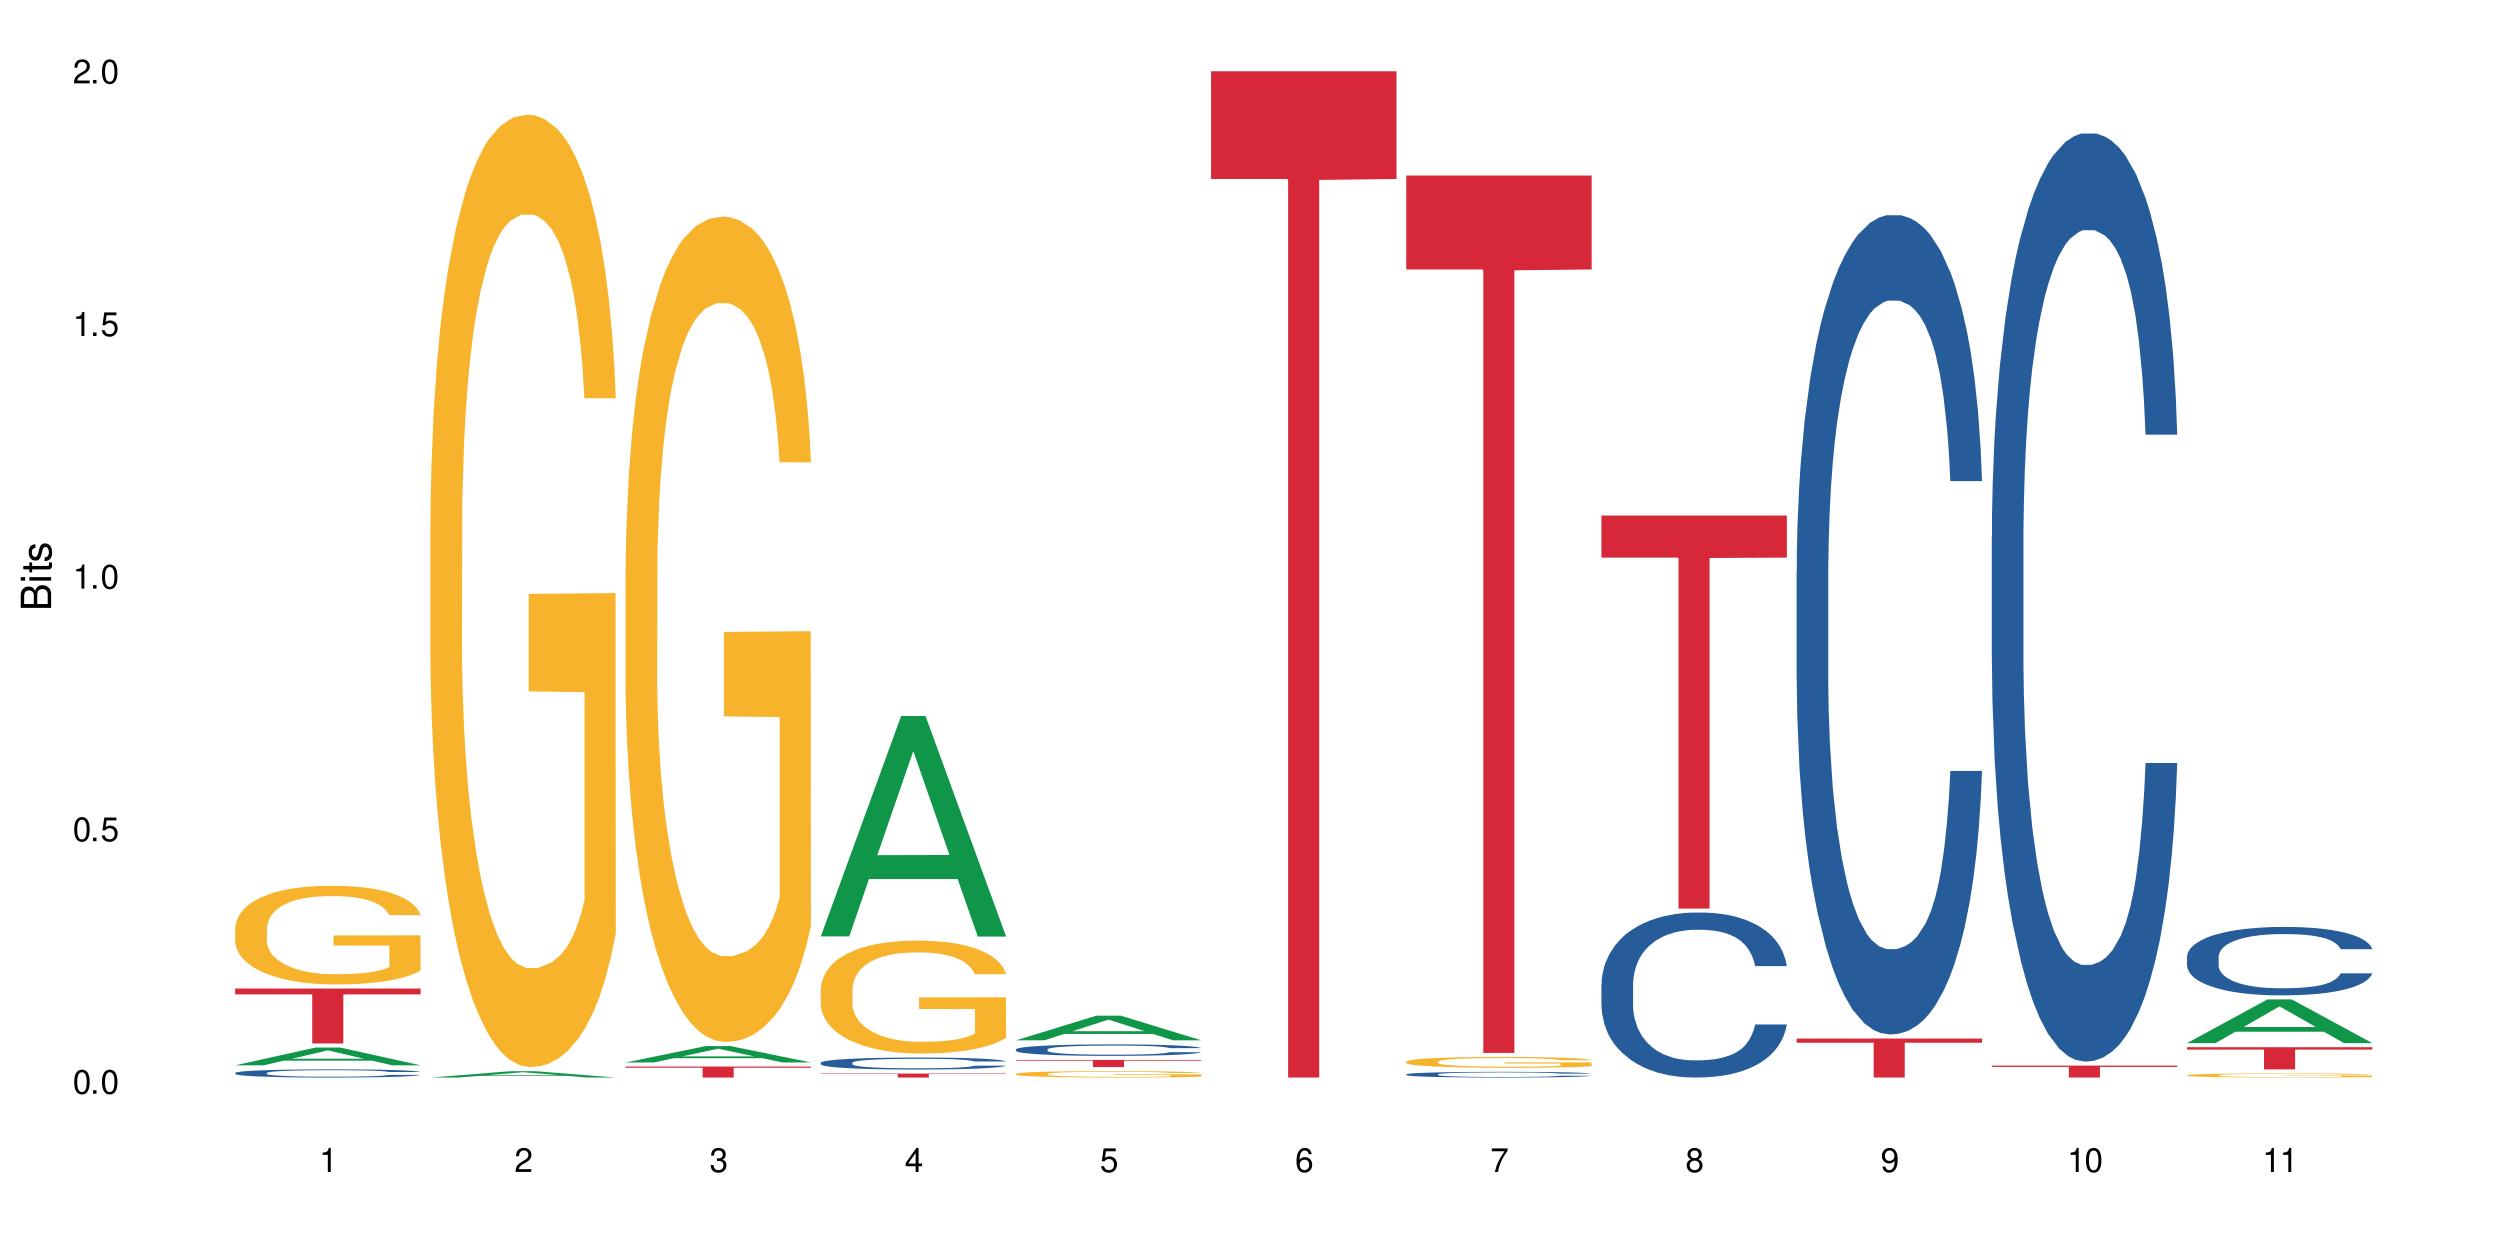 <?xml version="1.0" encoding="UTF-8"?>
<svg xmlns="http://www.w3.org/2000/svg" xmlns:xlink="http://www.w3.org/1999/xlink" width="720" height="360" viewBox="0 0 720 360">
<defs>
<g>
<g id="glyph-0-0">
</g>
<g id="glyph-0-1">
<path d="M 2.641 -6.938 C 2 -6.938 1.422 -6.656 1.078 -6.172 C 0.641 -5.562 0.406 -4.641 0.406 -3.359 C 0.406 -1.016 1.188 0.219 2.641 0.219 C 4.078 0.219 4.859 -1.016 4.859 -3.297 C 4.859 -4.641 4.656 -5.547 4.203 -6.172 C 3.844 -6.656 3.281 -6.938 2.641 -6.938 Z M 2.641 -6.188 C 3.547 -6.188 4 -5.25 4 -3.375 C 4 -1.406 3.562 -0.484 2.625 -0.484 C 1.734 -0.484 1.281 -1.438 1.281 -3.344 C 1.281 -5.25 1.734 -6.188 2.641 -6.188 Z M 2.641 -6.188 "/>
</g>
<g id="glyph-0-2">
<path d="M 1.828 -1 L 0.828 -1 L 0.828 0 L 1.828 0 Z M 1.828 -1 "/>
</g>
<g id="glyph-0-3">
<path d="M 4.562 -6.797 L 1.062 -6.797 L 0.547 -3.094 L 1.328 -3.094 C 1.719 -3.562 2.047 -3.734 2.578 -3.734 C 3.484 -3.734 4.062 -3.109 4.062 -2.094 C 4.062 -1.125 3.484 -0.531 2.578 -0.531 C 1.828 -0.531 1.375 -0.906 1.188 -1.672 L 0.328 -1.672 C 0.453 -1.109 0.547 -0.844 0.75 -0.594 C 1.125 -0.078 1.828 0.219 2.594 0.219 C 3.969 0.219 4.922 -0.781 4.922 -2.219 C 4.922 -3.562 4.031 -4.484 2.719 -4.484 C 2.25 -4.484 1.859 -4.359 1.469 -4.062 L 1.734 -5.969 L 4.562 -5.969 Z M 4.562 -6.797 "/>
</g>
<g id="glyph-0-4">
<path d="M 2.484 -4.938 L 2.484 0 L 3.328 0 L 3.328 -6.938 L 2.766 -6.938 C 2.469 -5.875 2.281 -5.734 0.984 -5.562 L 0.984 -4.938 Z M 2.484 -4.938 "/>
</g>
<g id="glyph-0-5">
<path d="M 4.859 -0.828 L 1.281 -0.828 C 1.359 -1.406 1.672 -1.781 2.5 -2.281 L 3.469 -2.828 C 4.406 -3.344 4.906 -4.062 4.906 -4.906 C 4.906 -5.484 4.672 -6.031 4.266 -6.406 C 3.859 -6.766 3.375 -6.938 2.719 -6.938 C 1.859 -6.938 1.219 -6.625 0.844 -6.031 C 0.609 -5.672 0.5 -5.234 0.484 -4.531 L 1.328 -4.531 C 1.359 -5.016 1.406 -5.281 1.531 -5.516 C 1.75 -5.938 2.188 -6.203 2.703 -6.203 C 3.469 -6.203 4.031 -5.641 4.031 -4.891 C 4.031 -4.344 3.719 -3.859 3.125 -3.516 L 2.234 -3 C 0.812 -2.172 0.406 -1.531 0.328 -0.016 L 4.859 -0.016 Z M 4.859 -0.828 "/>
</g>
<g id="glyph-0-6">
<path d="M 2.125 -3.188 L 2.578 -3.188 C 3.5 -3.188 3.984 -2.766 3.984 -1.922 C 3.984 -1.062 3.469 -0.531 2.594 -0.531 C 1.656 -0.531 1.203 -1 1.156 -2.016 L 0.312 -2.016 C 0.344 -1.453 0.438 -1.094 0.609 -0.781 C 0.953 -0.109 1.625 0.219 2.547 0.219 C 3.953 0.219 4.859 -0.625 4.859 -1.938 C 4.859 -2.828 4.516 -3.297 3.703 -3.594 C 4.344 -3.844 4.656 -4.328 4.656 -5.031 C 4.656 -6.219 3.875 -6.938 2.578 -6.938 C 1.203 -6.938 0.484 -6.172 0.453 -4.703 L 1.297 -4.703 C 1.312 -5.125 1.344 -5.359 1.453 -5.578 C 1.641 -5.969 2.062 -6.203 2.594 -6.203 C 3.344 -6.203 3.797 -5.75 3.797 -5 C 3.797 -4.516 3.609 -4.219 3.25 -4.047 C 3.016 -3.953 2.703 -3.922 2.125 -3.906 Z M 2.125 -3.188 "/>
</g>
<g id="glyph-0-7">
<path d="M 3.141 -1.672 L 3.141 0 L 3.984 0 L 3.984 -1.672 L 4.984 -1.672 L 4.984 -2.438 L 3.984 -2.438 L 3.984 -6.938 L 3.359 -6.938 L 0.266 -2.578 L 0.266 -1.672 Z M 3.141 -2.438 L 1 -2.438 L 3.141 -5.5 Z M 3.141 -2.438 "/>
</g>
<g id="glyph-0-8">
<path d="M 4.781 -5.125 C 4.609 -6.266 3.891 -6.938 2.844 -6.938 C 2.094 -6.938 1.422 -6.578 1.031 -5.953 C 0.594 -5.266 0.406 -4.422 0.406 -3.172 C 0.406 -2 0.578 -1.25 0.984 -0.641 C 1.359 -0.078 1.953 0.219 2.703 0.219 C 3.984 0.219 4.922 -0.75 4.922 -2.094 C 4.922 -3.375 4.062 -4.281 2.844 -4.281 C 2.172 -4.281 1.641 -4.031 1.281 -3.516 C 1.281 -5.234 1.828 -6.188 2.797 -6.188 C 3.391 -6.188 3.797 -5.797 3.938 -5.125 Z M 2.734 -3.531 C 3.547 -3.531 4.062 -2.953 4.062 -2.031 C 4.062 -1.156 3.484 -0.531 2.703 -0.531 C 1.922 -0.531 1.328 -1.188 1.328 -2.078 C 1.328 -2.938 1.906 -3.531 2.734 -3.531 Z M 2.734 -3.531 "/>
</g>
<g id="glyph-0-9">
<path d="M 4.984 -6.797 L 0.438 -6.797 L 0.438 -5.969 L 4.109 -5.969 C 2.5 -3.656 1.828 -2.234 1.328 0 L 2.219 0 C 2.594 -2.172 3.453 -4.047 4.984 -6.094 Z M 4.984 -6.797 "/>
</g>
<g id="glyph-0-10">
<path d="M 3.75 -3.656 C 4.469 -4.094 4.688 -4.438 4.688 -5.078 C 4.688 -6.172 3.844 -6.938 2.641 -6.938 C 1.438 -6.938 0.594 -6.172 0.594 -5.094 C 0.594 -4.438 0.812 -4.094 1.516 -3.656 C 0.734 -3.266 0.359 -2.703 0.359 -1.922 C 0.359 -0.656 1.281 0.219 2.641 0.219 C 3.984 0.219 4.922 -0.656 4.922 -1.922 C 4.922 -2.703 4.531 -3.266 3.75 -3.656 Z M 2.641 -6.188 C 3.359 -6.188 3.812 -5.75 3.812 -5.062 C 3.812 -4.406 3.344 -3.984 2.641 -3.984 C 1.922 -3.984 1.453 -4.406 1.453 -5.078 C 1.453 -5.75 1.922 -6.188 2.641 -6.188 Z M 2.641 -3.266 C 3.484 -3.266 4.062 -2.719 4.062 -1.906 C 4.062 -1.078 3.484 -0.531 2.625 -0.531 C 1.797 -0.531 1.219 -1.094 1.219 -1.906 C 1.219 -2.719 1.781 -3.266 2.641 -3.266 Z M 2.641 -3.266 "/>
</g>
<g id="glyph-0-11">
<path d="M 0.516 -1.578 C 0.672 -0.453 1.406 0.219 2.438 0.219 C 3.188 0.219 3.859 -0.141 4.266 -0.766 C 4.688 -1.453 4.891 -2.297 4.891 -3.547 C 4.891 -4.719 4.703 -5.453 4.312 -6.078 C 3.938 -6.641 3.344 -6.938 2.594 -6.938 C 1.297 -6.938 0.359 -5.969 0.359 -4.625 C 0.359 -3.344 1.234 -2.453 2.453 -2.453 C 3.094 -2.453 3.578 -2.672 4.016 -3.203 C 4 -1.484 3.469 -0.531 2.5 -0.531 C 1.906 -0.531 1.484 -0.906 1.359 -1.578 Z M 2.578 -6.203 C 3.375 -6.203 3.969 -5.531 3.969 -4.641 C 3.969 -3.797 3.391 -3.188 2.547 -3.188 C 1.734 -3.188 1.234 -3.766 1.234 -4.688 C 1.234 -5.562 1.797 -6.203 2.578 -6.203 Z M 2.578 -6.203 "/>
</g>
<g id="glyph-1-0">
</g>
<g id="glyph-1-1">
<path d="M 0 -0.953 L 0 -4.891 C 0 -5.719 -0.234 -6.344 -0.734 -6.797 C -1.188 -7.234 -1.812 -7.469 -2.5 -7.469 C -3.547 -7.469 -4.188 -7 -4.625 -5.875 C -4.984 -6.688 -5.625 -7.094 -6.531 -7.094 C -7.172 -7.094 -7.734 -6.859 -8.141 -6.391 C -8.562 -5.922 -8.75 -5.344 -8.75 -4.5 L -8.75 -0.953 Z M -4.984 -2.062 L -7.766 -2.062 L -7.766 -4.219 C -7.766 -4.844 -7.688 -5.203 -7.453 -5.5 C -7.219 -5.812 -6.859 -5.969 -6.375 -5.969 C -5.891 -5.969 -5.531 -5.812 -5.297 -5.5 C -5.062 -5.203 -4.984 -4.844 -4.984 -4.219 Z M -0.984 -2.062 L -4 -2.062 L -4 -4.781 C -4 -5.766 -3.438 -6.359 -2.484 -6.359 C -1.547 -6.359 -0.984 -5.766 -0.984 -4.781 Z M -0.984 -2.062 "/>
</g>
<g id="glyph-1-2">
<path d="M -6.281 -1.797 L -6.281 -0.797 L 0 -0.797 L 0 -1.797 Z M -8.75 -1.797 L -8.75 -0.797 L -7.484 -0.797 L -7.484 -1.797 Z M -8.75 -1.797 "/>
</g>
<g id="glyph-1-3">
<path d="M -6.281 -3.047 L -6.281 -2.016 L -8.016 -2.016 L -8.016 -1.016 L -6.281 -1.016 L -6.281 -0.172 L -5.469 -0.172 L -5.469 -1.016 L -0.719 -1.016 C -0.078 -1.016 0.281 -1.453 0.281 -2.234 C 0.281 -2.5 0.25 -2.719 0.188 -3.047 L -0.641 -3.047 C -0.609 -2.906 -0.594 -2.766 -0.594 -2.562 C -0.594 -2.141 -0.719 -2.016 -1.156 -2.016 L -5.469 -2.016 L -5.469 -3.047 Z M -6.281 -3.047 "/>
</g>
<g id="glyph-1-4">
<path d="M -4.531 -5.25 C -5.766 -5.25 -6.469 -4.422 -6.469 -2.969 C -6.469 -1.516 -5.719 -0.562 -4.547 -0.562 C -3.562 -0.562 -3.094 -1.062 -2.734 -2.562 L -2.516 -3.484 C -2.344 -4.188 -2.094 -4.469 -1.641 -4.469 C -1.047 -4.469 -0.641 -3.875 -0.641 -3 C -0.641 -2.453 -0.797 -2 -1.062 -1.75 C -1.25 -1.594 -1.422 -1.531 -1.875 -1.469 L -1.875 -0.406 C -0.422 -0.453 0.281 -1.266 0.281 -2.922 C 0.281 -4.5 -0.5 -5.516 -1.719 -5.516 C -2.656 -5.516 -3.172 -4.984 -3.469 -3.734 L -3.703 -2.766 C -3.891 -1.953 -4.156 -1.609 -4.594 -1.609 C -5.188 -1.609 -5.547 -2.125 -5.547 -2.938 C -5.547 -3.75 -5.203 -4.172 -4.531 -4.203 Z M -4.531 -5.25 "/>
</g>
</g>
</defs>
<rect x="-72" y="-36" width="864" height="432" fill="rgb(100%, 100%, 100%)" fill-opacity="1"/>
<path fill-rule="nonzero" fill="rgb(6.275%, 58.824%, 28.235%)" fill-opacity="1" d="M 67.73 306.809 L 67.789 306.805 L 90.895 301.688 L 97.91 301.688 L 121.133 306.812 L 112.973 306.812 L 107.152 305.477 L 81.652 305.477 L 75.945 306.809 L 67.73 306.809 L 84.105 304.922 L 104.816 304.918 L 94.488 302.527 L 94.375 302.523 L 94.262 302.535 L 84.047 304.918 L 84.105 304.922 Z M 67.73 306.809 "/>
<path fill-rule="nonzero" fill="rgb(14.51%, 36.078%, 60%)" fill-opacity="1" d="M 67.73 309.004 L 67.797 309 L 67.797 308.949 L 67.992 308.867 L 68.449 308.762 L 68.902 308.691 L 70.074 308.566 L 71.703 308.441 L 73.398 308.348 L 74.633 308.293 L 75.742 308.25 L 78.281 308.168 L 79.91 308.129 L 81.668 308.09 L 83.816 308.055 L 85.379 308.035 L 88.895 308 L 91.5 307.984 L 93.52 307.977 L 97.883 307.977 L 100.488 307.984 L 102.375 307.996 L 104.461 308.016 L 106.219 308.035 L 109.281 308.082 L 112.016 308.141 L 113.254 308.176 L 115.207 308.242 L 116.703 308.305 L 117.746 308.363 L 118.918 308.441 L 119.961 308.539 L 120.742 308.648 L 121.133 308.742 L 112.016 308.742 L 111.559 308.656 L 111.039 308.59 L 110.062 308.5 L 109.086 308.438 L 107.715 308.375 L 106.48 308.336 L 104.785 308.293 L 103.289 308.27 L 101.727 308.25 L 100.227 308.234 L 97.363 308.223 L 94.039 308.223 L 92.805 308.227 L 90.262 308.246 L 88.895 308.258 L 86.941 308.289 L 85.574 308.316 L 83.945 308.359 L 82.84 308.398 L 81.473 308.453 L 80.496 308.504 L 79.387 308.574 L 78.738 308.629 L 78.152 308.688 L 77.629 308.758 L 77.238 308.836 L 76.977 308.914 L 76.848 308.992 L 76.848 309.324 L 76.977 309.402 L 77.305 309.492 L 78.152 309.625 L 79.387 309.738 L 80.82 309.828 L 82.188 309.895 L 82.969 309.922 L 84.012 309.957 L 85.641 310 L 87.984 310.043 L 89.352 310.062 L 91.438 310.078 L 93.586 310.086 L 96.449 310.086 L 98.988 310.078 L 100.684 310.066 L 102.441 310.051 L 104.852 310.016 L 106.348 309.98 L 107.652 309.938 L 108.629 309.898 L 109.281 309.863 L 110.258 309.797 L 111.039 309.723 L 111.625 309.648 L 112.016 309.574 L 121.133 309.574 L 120.742 309.66 L 120.156 309.746 L 119.57 309.809 L 118.656 309.883 L 117.613 309.949 L 116.117 310.023 L 114.879 310.074 L 113.254 310.129 L 111.754 310.168 L 110.125 310.207 L 107.715 310.25 L 106.152 310.27 L 104.461 310.289 L 102.441 310.305 L 99.902 310.32 L 97.168 310.332 L 94.625 310.332 L 91.891 310.328 L 89.871 310.32 L 87.203 310.301 L 83.883 310.262 L 81.473 310.219 L 79.582 310.18 L 77.957 310.137 L 76.133 310.078 L 73.789 309.984 L 72.355 309.91 L 71.379 309.852 L 70.27 309.766 L 69.488 309.691 L 68.578 309.57 L 67.926 309.418 L 67.73 309.301 Z M 67.73 309.004 "/>
<path fill-rule="nonzero" fill="rgb(96.863%, 70.196%, 16.863%)" fill-opacity="1" d="M 67.73 267.277 L 67.797 267.25 L 67.797 266.73 L 68.055 265.562 L 68.707 263.953 L 69.555 262.629 L 70.465 261.594 L 71.051 261.047 L 72.027 260.27 L 72.875 259.695 L 75.023 258.527 L 77.762 257.438 L 79.258 256.973 L 80.949 256.531 L 83.359 256.039 L 84.469 255.855 L 87.855 255.441 L 91.695 255.18 L 95.93 255.102 L 97.883 255.129 L 100.555 255.234 L 104.199 255.52 L 106.285 255.777 L 107.91 256.039 L 109.605 256.375 L 111.688 256.895 L 113.645 257.516 L 115.207 258.141 L 116.77 258.918 L 118.07 259.75 L 119.18 260.656 L 120.156 261.746 L 120.742 262.656 L 121.133 263.566 L 112.078 263.566 L 111.559 262.656 L 110.973 261.957 L 109.996 261.098 L 109.02 260.477 L 108.043 259.984 L 106.219 259.309 L 104.656 258.891 L 102.703 258.527 L 100.812 258.297 L 98.664 258.141 L 97.363 258.086 L 93.91 258.086 L 90.785 258.27 L 88.961 258.477 L 87.66 258.684 L 85.836 259.074 L 84.727 259.387 L 84.078 259.594 L 82.125 260.398 L 80.82 261.125 L 80.105 261.617 L 79.191 262.398 L 78.543 263.098 L 77.824 264.137 L 77.434 264.914 L 76.914 266.68 L 76.848 271.352 L 77.043 272.34 L 77.434 273.402 L 77.957 274.336 L 78.738 275.324 L 79.52 276.074 L 80.887 277.09 L 82.059 277.762 L 82.969 278.203 L 84.727 278.906 L 85.445 279.141 L 87.137 279.605 L 88.895 279.969 L 91.047 280.281 L 92.672 280.438 L 95.277 280.566 L 98.598 280.566 L 102.508 280.41 L 104.98 280.203 L 106.676 279.996 L 107.781 279.812 L 109.148 279.527 L 110.125 279.27 L 111.039 278.984 L 112.145 278.543 L 112.145 272.34 L 96.059 272.312 L 96.059 269.406 L 121.066 269.379 L 121.133 279.527 L 119.766 280.23 L 118.07 280.902 L 116.441 281.422 L 114.75 281.863 L 112.34 282.359 L 110.387 282.668 L 107.391 283.031 L 104.656 283.266 L 101.789 283.422 L 99.25 283.5 L 96.254 283.527 L 93.586 283.473 L 90.719 283.316 L 88.441 283.109 L 86.355 282.852 L 84.273 282.512 L 81.668 281.969 L 79.973 281.527 L 78.215 280.98 L 76.457 280.332 L 74.895 279.633 L 73.852 279.086 L 72.812 278.465 L 71.703 277.684 L 70.66 276.805 L 69.879 276 L 69.164 275.09 L 68.645 274.234 L 68.121 273.066 L 67.859 272.129 L 67.73 271.324 Z M 67.73 267.277 "/>
<path fill-rule="nonzero" fill="rgb(83.922%, 15.686%, 22.353%)" fill-opacity="1" d="M 67.73 284.691 L 121.133 284.691 L 121.133 286.383 L 98.875 286.398 L 98.875 300.523 L 89.922 300.523 L 89.922 286.414 L 89.793 286.383 L 67.73 286.383 Z M 67.73 284.691 "/>
<path fill-rule="nonzero" fill="rgb(6.275%, 58.824%, 28.235%)" fill-opacity="1" d="M 123.941 310.332 L 124 310.328 L 147.105 308.5 L 154.125 308.5 L 177.344 310.332 L 169.184 310.332 L 163.367 309.855 L 137.863 309.855 L 132.156 310.332 L 123.941 310.332 L 140.316 309.656 L 161.027 309.656 L 150.699 308.801 L 150.586 308.797 L 150.473 308.805 L 140.258 309.656 L 140.316 309.656 Z M 123.941 310.332 "/>
<path fill-rule="nonzero" fill="rgb(96.863%, 70.196%, 16.863%)" fill-opacity="1" d="M 123.941 150.504 L 124.008 150.254 L 124.008 145.242 L 124.27 133.969 L 124.918 118.438 L 125.766 105.66 L 126.676 95.641 L 127.266 90.379 L 128.242 82.863 L 129.086 77.352 L 131.234 66.078 L 133.973 55.555 L 135.469 51.043 L 137.164 46.785 L 139.57 42.027 L 140.68 40.273 L 144.066 36.262 L 147.906 33.758 L 152.141 33.008 L 154.094 33.258 L 156.766 34.258 L 160.41 37.016 L 162.496 39.52 L 164.125 42.027 L 165.816 45.281 L 167.902 50.293 L 169.855 56.305 L 171.418 62.316 L 172.98 69.836 L 174.281 77.852 L 175.391 86.621 L 176.367 97.141 L 176.953 105.91 L 177.344 114.68 L 168.293 114.68 L 167.77 105.91 L 167.184 99.145 L 166.207 90.879 L 165.23 84.867 L 164.254 80.105 L 162.43 73.594 L 160.867 69.582 L 158.914 66.078 L 157.023 63.82 L 154.875 62.316 L 153.574 61.816 L 150.121 61.816 L 146.996 63.57 L 145.172 65.574 L 143.871 67.578 L 142.047 71.336 L 140.941 74.344 L 140.289 76.348 L 138.336 84.113 L 137.031 91.129 L 136.316 95.891 L 135.402 103.406 L 134.754 110.168 L 134.035 120.191 L 133.645 127.707 L 133.125 144.742 L 133.059 189.836 L 133.254 199.359 L 133.645 209.629 L 134.168 218.648 L 134.949 228.168 L 135.73 235.434 L 137.098 245.203 L 138.27 251.719 L 139.18 255.977 L 140.941 262.742 L 141.656 264.996 L 143.348 269.508 L 145.109 273.012 L 147.258 276.02 L 148.883 277.523 L 151.488 278.777 L 154.812 278.777 L 158.719 277.273 L 161.191 275.27 L 162.887 273.266 L 163.992 271.512 L 165.359 268.754 L 166.336 266.25 L 167.25 263.492 L 168.355 259.234 L 168.355 199.359 L 152.27 199.109 L 152.27 171.047 L 177.277 170.797 L 177.344 268.754 L 175.977 275.52 L 174.281 282.031 L 172.656 287.043 L 170.961 291.301 L 168.551 296.062 L 166.598 299.07 L 163.602 302.574 L 160.867 304.832 L 158 306.336 L 155.461 307.086 L 152.465 307.336 L 149.797 306.836 L 146.93 305.332 L 144.652 303.328 L 142.566 300.824 L 140.484 297.566 L 137.879 292.305 L 136.188 288.047 L 134.426 282.785 L 132.668 276.52 L 131.105 269.758 L 130.062 264.496 L 129.023 258.484 L 127.914 250.969 L 126.871 242.449 L 126.09 234.684 L 125.375 225.914 L 124.855 217.648 L 124.332 206.371 L 124.074 197.355 L 123.941 189.586 Z M 123.941 150.504 "/>
<path fill-rule="nonzero" fill="rgb(6.275%, 58.824%, 28.235%)" fill-opacity="1" d="M 180.152 305.992 L 180.211 305.984 L 203.316 301.262 L 210.336 301.262 L 233.555 305.996 L 225.395 305.996 L 219.578 304.758 L 194.074 304.758 L 188.371 305.992 L 180.152 305.992 L 196.527 304.25 L 217.238 304.246 L 206.91 302.035 L 206.797 302.031 L 206.684 302.043 L 196.473 304.246 L 196.527 304.25 Z M 180.152 305.992 "/>
<path fill-rule="nonzero" fill="rgb(96.863%, 70.196%, 16.863%)" fill-opacity="1" d="M 180.152 164.191 L 180.219 163.973 L 180.219 159.633 L 180.48 149.863 L 181.129 136.402 L 181.977 125.328 L 182.891 116.645 L 183.477 112.086 L 184.453 105.574 L 185.297 100.797 L 187.449 91.027 L 190.184 81.91 L 191.68 78 L 193.375 74.309 L 195.785 70.184 L 196.891 68.664 L 200.277 65.191 L 204.121 63.02 L 208.352 62.367 L 210.305 62.586 L 212.977 63.453 L 216.621 65.844 L 218.707 68.016 L 220.336 70.184 L 222.027 73.008 L 224.113 77.348 L 226.066 82.559 L 227.629 87.77 L 229.191 94.285 L 230.492 101.23 L 231.602 108.828 L 232.578 117.949 L 233.164 125.547 L 233.555 133.145 L 224.504 133.145 L 223.98 125.547 L 223.395 119.684 L 222.418 112.52 L 221.441 107.309 L 220.465 103.184 L 218.641 97.539 L 217.078 94.066 L 215.125 91.027 L 213.238 89.074 L 211.086 87.77 L 209.785 87.336 L 206.332 87.336 L 203.207 88.855 L 201.383 90.594 L 200.082 92.328 L 198.258 95.586 L 197.152 98.191 L 196.5 99.93 L 194.547 106.66 L 193.242 112.738 L 192.527 116.863 L 191.617 123.375 L 190.965 129.238 L 190.246 137.922 L 189.855 144.434 L 189.336 159.199 L 189.27 198.277 L 189.465 206.527 L 189.855 215.426 L 190.379 223.242 L 191.16 231.492 L 191.941 237.789 L 193.309 246.258 L 194.48 251.902 L 195.395 255.594 L 197.152 261.453 L 197.867 263.406 L 199.562 267.316 L 201.32 270.355 L 203.469 272.961 L 205.098 274.262 L 207.699 275.348 L 211.023 275.348 L 214.93 274.047 L 217.402 272.309 L 219.098 270.57 L 220.203 269.051 L 221.57 266.664 L 222.551 264.492 L 223.461 262.105 L 224.566 258.414 L 224.566 206.527 L 208.484 206.309 L 208.484 181.992 L 233.488 181.777 L 233.555 266.664 L 232.188 272.527 L 230.492 278.172 L 228.867 282.512 L 227.172 286.203 L 224.762 290.328 L 222.809 292.934 L 219.812 295.973 L 217.078 297.926 L 214.215 299.23 L 211.672 299.883 L 208.68 300.098 L 206.008 299.664 L 203.141 298.363 L 200.863 296.625 L 198.777 294.453 L 196.695 291.633 L 194.09 287.07 L 192.398 283.383 L 190.641 278.82 L 188.879 273.395 L 187.316 267.531 L 186.277 262.973 L 185.234 257.762 L 184.125 251.25 L 183.086 243.867 L 182.305 237.137 L 181.586 229.539 L 181.066 222.375 L 180.543 212.605 L 180.285 204.789 L 180.152 198.059 Z M 180.152 164.191 "/>
<path fill-rule="nonzero" fill="rgb(83.922%, 15.686%, 22.353%)" fill-opacity="1" d="M 180.152 307.16 L 233.555 307.16 L 233.555 307.5 L 211.301 307.5 L 211.301 310.332 L 202.344 310.332 L 202.344 307.504 L 202.215 307.5 L 180.152 307.5 Z M 180.152 307.16 "/>
<path fill-rule="nonzero" fill="rgb(6.275%, 58.824%, 28.235%)" fill-opacity="1" d="M 236.367 269.676 L 236.422 269.613 L 259.527 206.199 L 266.547 206.199 L 289.766 269.734 L 281.609 269.734 L 275.789 253.148 L 250.285 253.148 L 244.582 269.676 L 236.367 269.676 L 252.738 246.289 L 273.449 246.23 L 263.121 216.578 L 263.008 216.52 L 262.895 216.699 L 252.684 246.23 L 252.738 246.289 Z M 236.367 269.676 "/>
<path fill-rule="nonzero" fill="rgb(14.51%, 36.078%, 60%)" fill-opacity="1" d="M 236.367 306.078 L 236.43 306.074 L 236.43 305.996 L 236.625 305.879 L 237.082 305.727 L 237.539 305.621 L 238.711 305.438 L 240.34 305.258 L 242.031 305.117 L 243.27 305.035 L 244.375 304.973 L 246.914 304.855 L 248.543 304.797 L 250.301 304.742 L 252.449 304.688 L 254.016 304.656 L 257.531 304.605 L 260.137 304.586 L 262.152 304.574 L 266.516 304.574 L 269.121 304.59 L 271.012 304.605 L 273.094 304.629 L 274.852 304.656 L 277.914 304.727 L 280.648 304.816 L 281.887 304.867 L 283.84 304.965 L 285.34 305.059 L 286.379 305.141 L 287.551 305.258 L 288.594 305.398 L 289.375 305.559 L 289.766 305.695 L 280.648 305.695 L 280.191 305.57 L 279.672 305.473 L 278.695 305.34 L 277.719 305.25 L 276.352 305.16 L 275.113 305.098 L 273.422 305.039 L 271.922 305 L 270.359 304.973 L 268.863 304.953 L 265.996 304.934 L 262.676 304.934 L 261.438 304.941 L 258.898 304.965 L 257.531 304.988 L 255.578 305.031 L 254.211 305.074 L 252.582 305.137 L 251.473 305.191 L 250.105 305.273 L 249.129 305.344 L 248.023 305.449 L 247.371 305.527 L 246.785 305.617 L 246.266 305.719 L 245.875 305.832 L 245.613 305.945 L 245.484 306.062 L 245.484 306.551 L 245.613 306.664 L 245.938 306.797 L 246.785 306.988 L 248.023 307.156 L 249.457 307.289 L 250.824 307.383 L 251.605 307.426 L 252.645 307.477 L 254.273 307.539 L 256.617 307.602 L 257.984 307.629 L 260.07 307.652 L 262.219 307.664 L 265.086 307.664 L 267.625 307.652 L 269.316 307.637 L 271.074 307.613 L 273.484 307.559 L 274.984 307.508 L 276.285 307.449 L 277.262 307.387 L 277.914 307.34 L 278.891 307.238 L 279.672 307.133 L 280.258 307.023 L 280.648 306.914 L 289.766 306.914 L 289.375 307.043 L 288.789 307.164 L 288.203 307.258 L 287.293 307.367 L 286.25 307.465 L 284.75 307.574 L 283.516 307.648 L 281.887 307.727 L 280.387 307.785 L 278.762 307.84 L 276.352 307.902 L 274.789 307.934 L 273.094 307.961 L 271.074 307.988 L 268.535 308.008 L 265.801 308.023 L 263.262 308.027 L 260.527 308.02 L 258.508 308.008 L 255.836 307.977 L 252.516 307.922 L 250.105 307.863 L 248.219 307.801 L 246.59 307.738 L 244.766 307.652 L 242.422 307.516 L 240.988 307.406 L 240.012 307.32 L 238.906 307.195 L 238.125 307.086 L 237.211 306.91 L 236.562 306.684 L 236.367 306.512 Z M 236.367 306.078 "/>
<path fill-rule="nonzero" fill="rgb(96.863%, 70.196%, 16.863%)" fill-opacity="1" d="M 236.367 284.824 L 236.43 284.793 L 236.43 284.199 L 236.691 282.863 L 237.344 281.023 L 238.188 279.508 L 239.102 278.32 L 239.688 277.699 L 240.664 276.805 L 241.512 276.152 L 243.66 274.816 L 246.395 273.57 L 247.891 273.035 L 249.586 272.531 L 251.996 271.965 L 253.102 271.758 L 256.488 271.285 L 260.332 270.988 L 264.562 270.898 L 266.516 270.926 L 269.188 271.047 L 272.836 271.371 L 274.918 271.668 L 276.547 271.965 L 278.238 272.352 L 280.324 272.945 L 282.277 273.66 L 283.84 274.371 L 285.402 275.262 L 286.707 276.211 L 287.812 277.254 L 288.789 278.5 L 289.375 279.539 L 289.766 280.578 L 280.715 280.578 L 280.191 279.539 L 279.605 278.738 L 278.629 277.758 L 277.652 277.043 L 276.676 276.48 L 274.852 275.707 L 273.289 275.234 L 271.336 274.816 L 269.449 274.551 L 267.301 274.371 L 265.996 274.312 L 262.543 274.312 L 259.418 274.52 L 257.594 274.758 L 256.293 274.996 L 254.469 275.441 L 253.363 275.797 L 252.711 276.035 L 250.758 276.957 L 249.457 277.785 L 248.738 278.352 L 247.828 279.242 L 247.176 280.043 L 246.461 281.23 L 246.07 282.121 L 245.547 284.141 L 245.484 289.484 L 245.68 290.613 L 246.07 291.832 L 246.59 292.898 L 247.371 294.027 L 248.152 294.891 L 249.52 296.047 L 250.691 296.82 L 251.605 297.324 L 253.363 298.125 L 254.078 298.395 L 255.773 298.93 L 257.531 299.344 L 259.68 299.699 L 261.309 299.879 L 263.914 300.027 L 267.234 300.027 L 271.141 299.848 L 273.617 299.609 L 275.309 299.375 L 276.418 299.164 L 277.785 298.84 L 278.762 298.543 L 279.672 298.215 L 280.781 297.711 L 280.781 290.613 L 264.695 290.586 L 264.695 287.258 L 289.699 287.23 L 289.766 298.84 L 288.398 299.641 L 286.707 300.414 L 285.078 301.008 L 283.383 301.512 L 280.977 302.074 L 279.02 302.434 L 276.023 302.848 L 273.289 303.113 L 270.426 303.293 L 267.887 303.383 L 264.891 303.41 L 262.219 303.352 L 259.355 303.176 L 257.074 302.938 L 254.992 302.641 L 252.906 302.254 L 250.301 301.629 L 248.609 301.125 L 246.852 300.5 L 245.094 299.758 L 243.527 298.957 L 242.488 298.336 L 241.445 297.621 L 240.34 296.73 L 239.297 295.723 L 238.516 294.801 L 237.797 293.762 L 237.277 292.781 L 236.758 291.445 L 236.496 290.375 L 236.367 289.457 Z M 236.367 284.824 "/>
<path fill-rule="nonzero" fill="rgb(83.922%, 15.686%, 22.353%)" fill-opacity="1" d="M 236.367 309.188 L 289.766 309.188 L 289.766 309.312 L 267.512 309.312 L 267.512 310.332 L 258.555 310.332 L 258.555 309.312 L 236.367 309.312 Z M 236.367 309.188 "/>
<path fill-rule="nonzero" fill="rgb(6.275%, 58.824%, 28.235%)" fill-opacity="1" d="M 292.578 299.613 L 292.633 299.605 L 315.738 292.508 L 322.758 292.508 L 345.977 299.621 L 337.82 299.621 L 332 297.766 L 306.496 297.766 L 300.793 299.613 L 292.578 299.613 L 308.949 296.996 L 329.66 296.988 L 319.336 293.672 L 319.219 293.664 L 319.105 293.684 L 308.895 296.988 L 308.949 296.996 Z M 292.578 299.613 "/>
<path fill-rule="nonzero" fill="rgb(14.51%, 36.078%, 60%)" fill-opacity="1" d="M 292.578 302.223 L 292.641 302.219 L 292.641 302.148 L 292.836 302.035 L 293.293 301.887 L 293.75 301.789 L 294.922 301.609 L 296.551 301.438 L 298.242 301.305 L 299.48 301.227 L 300.586 301.164 L 303.125 301.055 L 304.754 300.996 L 306.512 300.945 L 308.664 300.895 L 310.227 300.863 L 313.742 300.816 L 316.348 300.793 L 318.367 300.785 L 322.73 300.785 L 325.332 300.797 L 327.223 300.812 L 329.305 300.836 L 331.066 300.863 L 334.125 300.93 L 336.859 301.016 L 338.098 301.062 L 340.051 301.156 L 341.551 301.246 L 342.59 301.324 L 343.762 301.438 L 344.805 301.574 L 345.586 301.727 L 345.977 301.859 L 336.859 301.859 L 336.406 301.738 L 335.883 301.645 L 334.906 301.52 L 333.93 301.43 L 332.562 301.344 L 331.324 301.285 L 329.633 301.23 L 328.133 301.191 L 326.57 301.164 L 325.074 301.148 L 322.207 301.129 L 318.887 301.129 L 317.648 301.137 L 315.109 301.16 L 313.742 301.18 L 311.789 301.223 L 310.422 301.262 L 308.793 301.324 L 307.684 301.375 L 306.316 301.453 L 305.34 301.523 L 304.234 301.621 L 303.582 301.699 L 302.996 301.781 L 302.477 301.883 L 302.086 301.988 L 301.824 302.102 L 301.695 302.207 L 301.695 302.676 L 301.824 302.785 L 302.148 302.914 L 302.996 303.098 L 304.234 303.258 L 305.668 303.387 L 307.035 303.477 L 307.816 303.52 L 308.859 303.566 L 310.484 303.625 L 312.832 303.688 L 314.199 303.711 L 316.281 303.734 L 318.43 303.746 L 321.297 303.746 L 323.836 303.734 L 325.527 303.719 L 327.289 303.695 L 329.695 303.645 L 331.195 303.598 L 332.496 303.539 L 333.473 303.48 L 334.125 303.434 L 335.102 303.34 L 335.883 303.238 L 336.469 303.133 L 336.859 303.027 L 345.977 303.027 L 345.586 303.148 L 345 303.266 L 344.414 303.355 L 343.504 303.461 L 342.461 303.555 L 340.965 303.66 L 339.727 303.73 L 338.098 303.805 L 336.602 303.863 L 334.973 303.914 L 332.562 303.973 L 331 304.004 L 329.305 304.031 L 327.289 304.055 L 324.746 304.078 L 322.012 304.09 L 319.473 304.094 L 316.738 304.086 L 314.719 304.074 L 312.047 304.047 L 308.727 303.992 L 306.316 303.934 L 304.43 303.879 L 302.801 303.816 L 300.977 303.734 L 298.633 303.602 L 297.199 303.5 L 296.223 303.414 L 295.117 303.297 L 294.336 303.191 L 293.422 303.023 L 292.773 302.809 L 292.578 302.641 Z M 292.578 302.223 "/>
<path fill-rule="nonzero" fill="rgb(96.863%, 70.196%, 16.863%)" fill-opacity="1" d="M 292.578 309.273 L 292.641 309.273 L 292.641 309.238 L 292.902 309.16 L 293.555 309.059 L 294.398 308.973 L 295.312 308.902 L 295.898 308.867 L 296.875 308.816 L 297.723 308.781 L 299.871 308.703 L 302.605 308.633 L 304.105 308.602 L 305.797 308.574 L 308.207 308.543 L 309.312 308.531 L 312.699 308.504 L 316.543 308.484 L 320.773 308.48 L 322.73 308.48 L 325.398 308.488 L 329.047 308.508 L 331.129 308.523 L 332.758 308.543 L 334.449 308.562 L 336.535 308.598 L 338.488 308.637 L 340.051 308.68 L 341.613 308.73 L 342.918 308.781 L 344.023 308.844 L 345 308.914 L 345.586 308.973 L 345.977 309.031 L 336.926 309.031 L 336.406 308.973 L 335.82 308.926 L 334.84 308.871 L 333.863 308.832 L 332.887 308.797 L 331.066 308.754 L 329.5 308.727 L 327.547 308.703 L 325.66 308.688 L 323.512 308.68 L 322.207 308.676 L 318.758 308.676 L 315.629 308.688 L 313.809 308.699 L 312.504 308.715 L 310.68 308.738 L 309.574 308.758 L 308.922 308.773 L 306.969 308.824 L 305.668 308.871 L 304.949 308.906 L 304.039 308.957 L 303.387 309 L 302.672 309.07 L 302.281 309.121 L 301.758 309.234 L 301.695 309.539 L 301.891 309.602 L 302.281 309.672 L 302.801 309.734 L 303.582 309.797 L 304.363 309.848 L 305.73 309.914 L 306.902 309.957 L 307.816 309.984 L 309.574 310.031 L 310.289 310.047 L 311.984 310.078 L 313.742 310.102 L 315.891 310.121 L 317.52 310.133 L 320.125 310.141 L 323.445 310.141 L 327.352 310.129 L 329.828 310.117 L 331.52 310.102 L 332.629 310.09 L 333.996 310.07 L 334.973 310.055 L 335.883 310.035 L 336.992 310.008 L 336.992 309.602 L 320.906 309.602 L 320.906 309.414 L 345.914 309.41 L 345.977 310.07 L 344.609 310.117 L 342.918 310.16 L 341.289 310.195 L 339.598 310.223 L 337.188 310.258 L 335.234 310.277 L 332.238 310.301 L 329.5 310.316 L 326.637 310.324 L 324.098 310.332 L 321.102 310.332 L 318.43 310.328 L 315.566 310.32 L 313.285 310.305 L 311.203 310.289 L 309.117 310.266 L 306.512 310.23 L 304.82 310.203 L 303.062 310.168 L 301.305 310.125 L 299.742 310.078 L 298.699 310.043 L 297.656 310.004 L 296.551 309.953 L 295.508 309.895 L 294.727 309.844 L 294.008 309.781 L 293.488 309.727 L 292.969 309.652 L 292.707 309.59 L 292.578 309.539 Z M 292.578 309.273 "/>
<path fill-rule="nonzero" fill="rgb(83.922%, 15.686%, 22.353%)" fill-opacity="1" d="M 292.578 305.258 L 345.977 305.258 L 345.977 305.477 L 323.723 305.48 L 323.723 307.316 L 314.77 307.316 L 314.77 305.48 L 314.637 305.477 L 292.578 305.477 Z M 292.578 305.258 "/>
<path fill-rule="nonzero" fill="rgb(83.922%, 15.686%, 22.353%)" fill-opacity="1" d="M 348.789 20.527 L 402.188 20.527 L 402.188 51.547 L 379.934 51.82 L 379.934 310.332 L 370.98 310.332 L 370.98 52.094 L 370.848 51.547 L 348.789 51.547 Z M 348.789 20.527 "/>
<path fill-rule="nonzero" fill="rgb(14.51%, 36.078%, 60%)" fill-opacity="1" d="M 405 309.402 L 405.066 309.402 L 405.066 309.367 L 405.262 309.309 L 405.715 309.238 L 406.172 309.188 L 407.344 309.098 L 408.973 309.012 L 410.664 308.949 L 411.902 308.91 L 413.012 308.879 L 415.551 308.824 L 417.18 308.793 L 418.938 308.77 L 421.086 308.742 L 422.648 308.727 L 426.164 308.703 L 428.77 308.695 L 430.789 308.688 L 435.152 308.688 L 437.758 308.695 L 439.645 308.703 L 441.73 308.715 L 443.488 308.727 L 446.547 308.762 L 449.285 308.805 L 450.52 308.828 L 452.473 308.875 L 453.973 308.918 L 455.016 308.957 L 456.188 309.012 L 457.227 309.082 L 458.012 309.156 L 458.402 309.223 L 449.285 309.223 L 448.828 309.164 L 448.309 309.117 L 447.328 309.055 L 446.352 309.012 L 444.984 308.969 L 443.746 308.938 L 442.055 308.91 L 440.559 308.891 L 438.992 308.879 L 437.496 308.871 L 434.629 308.859 L 431.309 308.859 L 430.07 308.863 L 427.531 308.875 L 426.164 308.887 L 424.211 308.906 L 422.844 308.926 L 421.215 308.957 L 420.109 308.98 L 418.742 309.02 L 417.766 309.055 L 416.656 309.105 L 416.004 309.145 L 415.418 309.184 L 414.898 309.234 L 414.508 309.285 L 414.246 309.344 L 414.117 309.398 L 414.117 309.629 L 414.246 309.684 L 414.574 309.746 L 415.418 309.84 L 416.656 309.918 L 418.09 309.98 L 419.457 310.027 L 420.238 310.047 L 421.281 310.07 L 422.91 310.102 L 425.254 310.133 L 426.621 310.145 L 428.703 310.156 L 430.855 310.16 L 433.719 310.16 L 436.258 310.156 L 437.953 310.148 L 439.711 310.137 L 442.121 310.109 L 443.617 310.086 L 444.922 310.059 L 445.898 310.027 L 446.547 310.004 L 447.523 309.957 L 448.309 309.906 L 448.895 309.855 L 449.285 309.805 L 458.402 309.805 L 458.012 309.863 L 457.426 309.922 L 456.836 309.965 L 455.926 310.02 L 454.883 310.066 L 453.387 310.117 L 452.148 310.152 L 450.52 310.191 L 449.023 310.219 L 447.395 310.242 L 444.984 310.273 L 443.422 310.289 L 441.73 310.301 L 439.711 310.312 L 437.172 310.324 L 434.434 310.332 L 431.895 310.332 L 429.16 310.328 L 427.141 310.324 L 424.473 310.309 L 421.148 310.281 L 418.742 310.254 L 416.852 310.227 L 415.223 310.195 L 413.402 310.156 L 411.055 310.09 L 409.625 310.039 L 408.648 309.996 L 407.539 309.938 L 406.758 309.883 L 405.848 309.801 L 405.195 309.695 L 405 309.609 Z M 405 309.402 "/>
<path fill-rule="nonzero" fill="rgb(96.863%, 70.196%, 16.863%)" fill-opacity="1" d="M 405 305.738 L 405.066 305.734 L 405.066 305.68 L 405.324 305.551 L 405.977 305.375 L 406.824 305.227 L 407.734 305.113 L 408.32 305.055 L 409.297 304.969 L 410.145 304.906 L 412.293 304.777 L 415.027 304.656 L 416.527 304.605 L 418.219 304.559 L 420.629 304.504 L 421.738 304.484 L 425.121 304.438 L 428.965 304.41 L 433.199 304.402 L 435.152 304.402 L 437.82 304.414 L 441.469 304.445 L 443.551 304.477 L 445.18 304.504 L 446.875 304.539 L 448.957 304.598 L 450.91 304.668 L 452.473 304.734 L 454.039 304.82 L 455.34 304.91 L 456.445 305.012 L 457.426 305.133 L 458.012 305.23 L 458.402 305.332 L 449.348 305.332 L 448.828 305.23 L 448.242 305.156 L 447.266 305.059 L 446.289 304.992 L 445.312 304.938 L 443.488 304.863 L 441.926 304.816 L 439.973 304.777 L 438.082 304.754 L 435.934 304.734 L 434.629 304.73 L 431.18 304.73 L 428.055 304.75 L 426.23 304.773 L 424.926 304.793 L 423.105 304.836 L 421.996 304.871 L 421.348 304.895 L 419.391 304.984 L 418.09 305.062 L 417.375 305.117 L 416.461 305.203 L 415.809 305.281 L 415.094 305.395 L 414.703 305.48 L 414.184 305.672 L 414.117 306.188 L 414.312 306.297 L 414.703 306.414 L 415.223 306.516 L 416.004 306.625 L 416.785 306.707 L 418.156 306.816 L 419.328 306.891 L 420.238 306.941 L 421.996 307.016 L 422.715 307.043 L 424.406 307.094 L 426.164 307.133 L 428.312 307.168 L 429.941 307.184 L 432.547 307.199 L 435.867 307.199 L 439.777 307.184 L 442.25 307.16 L 443.945 307.137 L 445.051 307.117 L 446.418 307.086 L 447.395 307.059 L 448.309 307.027 L 449.414 306.977 L 449.414 306.297 L 433.328 306.293 L 433.328 305.973 L 458.336 305.969 L 458.402 307.086 L 457.031 307.164 L 455.34 307.238 L 453.711 307.293 L 452.02 307.344 L 449.609 307.398 L 447.656 307.43 L 444.66 307.473 L 441.926 307.496 L 439.059 307.512 L 436.52 307.523 L 433.523 307.523 L 430.855 307.52 L 427.988 307.504 L 425.707 307.48 L 423.625 307.449 L 421.543 307.414 L 418.938 307.355 L 417.242 307.305 L 415.484 307.246 L 413.727 307.176 L 412.164 307.098 L 411.121 307.039 L 410.078 306.969 L 408.973 306.883 L 407.93 306.785 L 407.148 306.699 L 406.434 306.598 L 405.91 306.504 L 405.391 306.375 L 405.129 306.273 L 405 306.184 Z M 405 305.738 "/>
<path fill-rule="nonzero" fill="rgb(83.922%, 15.686%, 22.353%)" fill-opacity="1" d="M 405 50.559 L 458.402 50.559 L 458.402 77.605 L 436.145 77.844 L 436.145 303.238 L 427.191 303.238 L 427.191 78.082 L 427.062 77.605 L 405 77.605 Z M 405 50.559 "/>
<path fill-rule="nonzero" fill="rgb(14.51%, 36.078%, 60%)" fill-opacity="1" d="M 461.211 283.5 L 461.277 283.457 L 461.277 282.414 L 461.473 280.766 L 461.926 278.68 L 462.383 277.246 L 463.555 274.688 L 465.184 272.211 L 466.879 270.301 L 468.113 269.172 L 469.223 268.305 L 471.762 266.695 L 473.391 265.871 L 475.148 265.133 L 477.297 264.395 L 478.859 263.961 L 482.375 263.266 L 484.98 262.961 L 487 262.832 L 491.363 262.832 L 493.969 263.008 L 495.855 263.223 L 497.941 263.57 L 499.699 263.961 L 502.762 264.918 L 505.496 266.133 L 506.73 266.828 L 508.688 268.172 L 510.184 269.477 L 511.227 270.605 L 512.398 272.211 L 513.441 274.164 L 514.223 276.379 L 514.613 278.246 L 505.496 278.246 L 505.039 276.508 L 504.52 275.164 L 503.543 273.383 L 502.562 272.125 L 501.195 270.863 L 499.961 270.039 L 498.266 269.215 L 496.77 268.695 L 495.207 268.305 L 493.707 268.043 L 490.844 267.781 L 487.52 267.781 L 486.285 267.867 L 483.742 268.215 L 482.375 268.52 L 480.422 269.129 L 479.055 269.691 L 477.426 270.562 L 476.32 271.301 L 474.953 272.43 L 473.977 273.426 L 472.867 274.859 L 472.219 275.945 L 471.633 277.16 L 471.109 278.594 L 470.719 280.113 L 470.457 281.719 L 470.328 283.281 L 470.328 290.012 L 470.457 291.574 L 470.785 293.398 L 471.633 296.047 L 472.867 298.348 L 474.301 300.172 L 475.668 301.477 L 476.449 302.082 L 477.492 302.777 L 479.121 303.645 L 481.465 304.516 L 482.832 304.863 L 484.918 305.211 L 487.066 305.383 L 489.93 305.383 L 492.469 305.211 L 494.164 304.992 L 495.922 304.645 L 498.332 303.906 L 499.828 303.211 L 501.133 302.387 L 502.109 301.562 L 502.762 300.867 L 503.738 299.52 L 504.52 298.047 L 505.105 296.523 L 505.496 295.051 L 514.613 295.051 L 514.223 296.785 L 513.637 298.48 L 513.051 299.738 L 512.137 301.258 L 511.094 302.605 L 509.598 304.125 L 508.359 305.121 L 506.73 306.207 L 505.234 307.031 L 503.605 307.77 L 501.195 308.641 L 499.633 309.074 L 497.941 309.465 L 495.922 309.812 L 493.383 310.117 L 490.648 310.289 L 488.105 310.332 L 485.371 310.246 L 483.352 310.07 L 480.684 309.68 L 477.363 308.898 L 474.953 308.074 L 473.062 307.25 L 471.438 306.383 L 469.613 305.211 L 467.27 303.297 L 465.836 301.824 L 464.859 300.605 L 463.75 298.914 L 462.969 297.395 L 462.059 294.961 L 461.406 291.879 L 461.211 289.492 Z M 461.211 283.5 "/>
<path fill-rule="nonzero" fill="rgb(83.922%, 15.686%, 22.353%)" fill-opacity="1" d="M 461.211 148.477 L 514.613 148.477 L 514.613 160.59 L 492.355 160.699 L 492.355 261.668 L 483.402 261.668 L 483.402 160.805 L 483.273 160.59 L 461.211 160.59 Z M 461.211 148.477 "/>
<path fill-rule="nonzero" fill="rgb(14.51%, 36.078%, 60%)" fill-opacity="1" d="M 517.422 164.656 L 517.488 164.441 L 517.488 159.262 L 517.684 151.066 L 518.141 140.715 L 518.594 133.598 L 519.766 120.875 L 521.395 108.582 L 523.09 99.094 L 524.324 93.484 L 525.434 89.172 L 527.973 81.191 L 529.602 77.094 L 531.359 73.43 L 533.508 69.762 L 535.07 67.605 L 538.586 64.156 L 541.191 62.645 L 543.211 62 L 547.574 62 L 550.18 62.863 L 552.066 63.941 L 554.152 65.664 L 555.91 67.605 L 558.973 72.352 L 561.707 78.391 L 562.945 81.84 L 564.898 88.527 L 566.395 94.996 L 567.438 100.602 L 568.609 108.582 L 569.652 118.289 L 570.434 129.285 L 570.824 138.559 L 561.707 138.559 L 561.25 129.934 L 560.73 123.246 L 559.754 114.406 L 558.777 108.152 L 557.41 101.898 L 556.172 97.801 L 554.477 93.703 L 552.98 91.113 L 551.418 89.172 L 549.918 87.879 L 547.055 86.586 L 543.734 86.586 L 542.496 87.016 L 539.957 88.742 L 538.586 90.25 L 536.633 93.27 L 535.266 96.074 L 533.637 100.387 L 532.531 104.055 L 531.164 109.66 L 530.188 114.621 L 529.078 121.738 L 528.43 127.129 L 527.844 133.168 L 527.32 140.285 L 526.93 147.832 L 526.672 155.812 L 526.539 163.578 L 526.539 197.004 L 526.672 204.77 L 526.996 213.828 L 527.844 226.98 L 529.078 238.414 L 530.512 247.469 L 531.879 253.941 L 532.66 256.961 L 533.703 260.41 L 535.332 264.723 L 537.676 269.035 L 539.043 270.762 L 541.129 272.488 L 543.277 273.352 L 546.141 273.352 L 548.684 272.488 L 550.375 271.41 L 552.133 269.684 L 554.543 266.016 L 556.039 262.566 L 557.344 258.469 L 558.32 254.371 L 558.973 250.922 L 559.949 244.234 L 560.73 236.902 L 561.316 229.355 L 561.707 222.023 L 570.824 222.023 L 570.434 230.648 L 569.848 239.059 L 569.262 245.312 L 568.348 252.863 L 567.309 259.547 L 565.809 267.094 L 564.57 272.055 L 562.945 277.449 L 561.445 281.547 L 559.816 285.211 L 557.41 289.523 L 555.844 291.68 L 554.152 293.621 L 552.133 295.348 L 549.594 296.855 L 546.859 297.719 L 544.32 297.938 L 541.582 297.504 L 539.566 296.641 L 536.895 294.699 L 533.574 290.82 L 531.164 286.723 L 529.273 282.625 L 527.648 278.309 L 525.824 272.488 L 523.48 263 L 522.047 255.664 L 521.07 249.625 L 519.961 241.215 L 519.18 233.668 L 518.27 221.59 L 517.617 206.277 L 517.422 194.418 Z M 517.422 164.656 "/>
<path fill-rule="nonzero" fill="rgb(83.922%, 15.686%, 22.353%)" fill-opacity="1" d="M 517.422 299.098 L 570.824 299.098 L 570.824 300.301 L 548.566 300.312 L 548.566 310.332 L 539.613 310.332 L 539.613 300.324 L 539.484 300.301 L 517.422 300.301 Z M 517.422 299.098 "/>
<path fill-rule="nonzero" fill="rgb(14.51%, 36.078%, 60%)" fill-opacity="1" d="M 573.633 154.75 L 573.699 154.504 L 573.699 148.641 L 573.895 139.355 L 574.352 127.629 L 574.805 119.566 L 575.98 105.152 L 577.605 91.227 L 579.301 80.477 L 580.539 74.121 L 581.645 69.234 L 584.184 60.195 L 585.812 55.555 L 587.57 51.402 L 589.719 47.246 L 591.281 44.805 L 594.801 40.895 L 597.402 39.184 L 599.422 38.453 L 603.785 38.453 L 606.391 39.43 L 608.281 40.648 L 610.363 42.605 L 612.121 44.805 L 615.184 50.18 L 617.918 57.02 L 619.156 60.93 L 621.109 68.504 L 622.605 75.832 L 623.648 82.184 L 624.82 91.227 L 625.863 102.219 L 626.645 114.68 L 627.035 125.184 L 617.918 125.184 L 617.461 115.414 L 616.941 107.84 L 615.965 97.82 L 614.988 90.734 L 613.621 83.652 L 612.383 79.008 L 610.688 74.367 L 609.191 71.434 L 607.629 69.234 L 606.129 67.77 L 603.266 66.305 L 599.945 66.305 L 598.707 66.793 L 596.168 68.746 L 594.801 70.457 L 592.844 73.879 L 591.477 77.055 L 589.852 81.941 L 588.742 86.094 L 587.375 92.445 L 586.398 98.066 L 585.293 106.129 L 584.641 112.238 L 584.055 119.078 L 583.531 127.141 L 583.141 135.691 L 582.883 144.73 L 582.75 153.527 L 582.75 191.398 L 582.883 200.191 L 583.207 210.453 L 584.055 225.355 L 585.293 238.305 L 586.723 248.566 L 588.09 255.898 L 588.871 259.316 L 589.914 263.227 L 591.543 268.113 L 593.887 273 L 595.254 274.953 L 597.34 276.91 L 599.488 277.887 L 602.355 277.887 L 604.895 276.91 L 606.586 275.688 L 608.344 273.734 L 610.754 269.578 L 612.254 265.672 L 613.555 261.027 L 614.531 256.387 L 615.184 252.477 L 616.16 244.902 L 616.941 236.598 L 617.527 228.043 L 617.918 219.738 L 627.035 219.738 L 626.645 229.512 L 626.059 239.039 L 625.473 246.125 L 624.559 254.676 L 623.52 262.25 L 622.02 270.801 L 620.785 276.422 L 619.156 282.527 L 617.656 287.172 L 616.031 291.324 L 613.621 296.211 L 612.059 298.652 L 610.363 300.852 L 608.344 302.809 L 605.805 304.516 L 603.07 305.496 L 600.531 305.738 L 597.793 305.25 L 595.777 304.273 L 593.105 302.074 L 589.785 297.676 L 587.375 293.035 L 585.488 288.391 L 583.859 283.504 L 582.035 276.91 L 579.691 266.16 L 578.258 257.852 L 577.281 251.012 L 576.176 241.484 L 575.391 232.93 L 574.48 219.25 L 573.828 201.902 L 573.633 188.465 Z M 573.633 154.75 "/>
<path fill-rule="nonzero" fill="rgb(83.922%, 15.686%, 22.353%)" fill-opacity="1" d="M 573.633 306.902 L 627.035 306.902 L 627.035 307.27 L 604.781 307.273 L 604.781 310.332 L 595.824 310.332 L 595.824 307.277 L 595.695 307.27 L 573.633 307.27 Z M 573.633 306.902 "/>
<path fill-rule="nonzero" fill="rgb(6.275%, 58.824%, 28.235%)" fill-opacity="1" d="M 629.848 300.418 L 629.902 300.406 L 653.008 287.832 L 660.027 287.832 L 683.246 300.43 L 675.09 300.43 L 669.27 297.141 L 643.766 297.141 L 638.062 300.418 L 629.848 300.418 L 646.219 295.781 L 666.93 295.77 L 656.602 289.891 L 656.488 289.879 L 656.375 289.914 L 646.164 295.77 L 646.219 295.781 Z M 629.848 300.418 "/>
<path fill-rule="nonzero" fill="rgb(14.51%, 36.078%, 60%)" fill-opacity="1" d="M 629.848 275.539 L 629.91 275.523 L 629.91 275.09 L 630.105 274.406 L 630.562 273.543 L 631.02 272.949 L 632.191 271.887 L 633.816 270.859 L 635.512 270.066 L 636.75 269.598 L 637.855 269.238 L 640.395 268.574 L 642.023 268.23 L 643.781 267.926 L 645.93 267.617 L 647.492 267.438 L 651.012 267.152 L 653.617 267.023 L 655.633 266.973 L 659.996 266.973 L 662.602 267.043 L 664.492 267.133 L 666.574 267.277 L 668.332 267.438 L 671.395 267.836 L 674.129 268.34 L 675.367 268.629 L 677.32 269.184 L 678.816 269.727 L 679.859 270.195 L 681.031 270.859 L 682.074 271.668 L 682.855 272.59 L 683.246 273.363 L 674.129 273.363 L 673.672 272.641 L 673.152 272.082 L 672.176 271.348 L 671.199 270.824 L 669.832 270.301 L 668.594 269.961 L 666.902 269.617 L 665.402 269.402 L 663.84 269.238 L 662.344 269.133 L 659.477 269.023 L 656.156 269.023 L 654.918 269.059 L 652.379 269.203 L 651.012 269.328 L 649.059 269.582 L 647.688 269.816 L 646.062 270.176 L 644.953 270.48 L 643.586 270.949 L 642.609 271.363 L 641.504 271.957 L 640.852 272.406 L 640.266 272.914 L 639.746 273.508 L 639.355 274.137 L 639.094 274.801 L 638.965 275.449 L 638.965 278.242 L 639.094 278.891 L 639.418 279.645 L 640.266 280.742 L 641.504 281.699 L 642.934 282.453 L 644.305 282.996 L 645.086 283.246 L 646.125 283.535 L 647.754 283.895 L 650.098 284.254 L 651.465 284.398 L 653.551 284.543 L 655.699 284.613 L 658.566 284.613 L 661.105 284.543 L 662.797 284.453 L 664.555 284.309 L 666.965 284.004 L 668.465 283.715 L 669.766 283.371 L 670.742 283.031 L 671.395 282.742 L 672.371 282.184 L 673.152 281.57 L 673.738 280.941 L 674.129 280.328 L 683.246 280.328 L 682.855 281.051 L 682.27 281.754 L 681.684 282.273 L 680.773 282.906 L 679.73 283.461 L 678.23 284.094 L 676.996 284.508 L 675.367 284.957 L 673.867 285.301 L 672.242 285.605 L 669.832 285.965 L 668.27 286.145 L 666.574 286.309 L 664.555 286.453 L 662.016 286.578 L 659.281 286.648 L 656.742 286.668 L 654.008 286.633 L 651.988 286.559 L 649.316 286.398 L 645.996 286.074 L 643.586 285.73 L 641.699 285.391 L 640.07 285.027 L 638.246 284.543 L 635.902 283.75 L 634.469 283.137 L 633.492 282.633 L 632.387 281.934 L 631.605 281.301 L 630.691 280.293 L 630.043 279.016 L 629.848 278.023 Z M 629.848 275.539 "/>
<path fill-rule="nonzero" fill="rgb(96.863%, 70.196%, 16.863%)" fill-opacity="1" d="M 629.848 309.66 L 629.91 309.656 L 629.91 309.637 L 630.172 309.586 L 630.824 309.52 L 631.668 309.465 L 632.582 309.422 L 633.168 309.398 L 634.145 309.367 L 634.992 309.344 L 637.141 309.297 L 639.875 309.25 L 641.371 309.23 L 643.066 309.211 L 645.477 309.191 L 646.582 309.184 L 649.969 309.168 L 653.812 309.156 L 658.043 309.152 L 659.996 309.156 L 662.668 309.16 L 666.316 309.172 L 668.398 309.18 L 670.027 309.191 L 671.719 309.207 L 673.805 309.227 L 675.758 309.254 L 677.32 309.281 L 678.883 309.312 L 680.188 309.348 L 681.293 309.383 L 682.27 309.43 L 682.855 309.465 L 683.246 309.504 L 674.195 309.504 L 673.672 309.465 L 673.086 309.438 L 672.109 309.402 L 671.133 309.375 L 670.156 309.355 L 668.332 309.328 L 666.77 309.309 L 664.816 309.297 L 662.93 309.285 L 660.777 309.281 L 659.477 309.277 L 656.023 309.277 L 652.898 309.285 L 651.074 309.293 L 649.773 309.301 L 647.949 309.316 L 646.844 309.332 L 646.191 309.34 L 644.238 309.371 L 642.934 309.402 L 642.219 309.422 L 641.309 309.457 L 640.656 309.484 L 639.941 309.527 L 639.551 309.559 L 639.027 309.633 L 638.965 309.828 L 639.16 309.867 L 639.551 309.914 L 640.07 309.953 L 640.852 309.992 L 641.633 310.023 L 643 310.066 L 644.172 310.094 L 645.086 310.113 L 646.844 310.141 L 647.559 310.152 L 649.254 310.168 L 651.012 310.184 L 653.16 310.199 L 654.789 310.203 L 657.395 310.211 L 660.715 310.211 L 664.621 310.203 L 667.098 310.195 L 668.789 310.188 L 669.895 310.18 L 671.266 310.168 L 672.242 310.156 L 673.152 310.145 L 674.258 310.125 L 674.258 309.867 L 658.176 309.867 L 658.176 309.746 L 683.18 309.746 L 683.246 310.168 L 681.879 310.195 L 680.188 310.223 L 678.559 310.246 L 676.863 310.262 L 674.453 310.285 L 672.5 310.297 L 669.504 310.312 L 666.77 310.32 L 663.906 310.328 L 661.367 310.332 L 655.699 310.332 L 652.836 310.324 L 650.555 310.316 L 648.473 310.305 L 646.387 310.289 L 643.781 310.27 L 642.09 310.25 L 640.332 310.227 L 638.57 310.199 L 637.008 310.172 L 635.969 310.148 L 634.926 310.121 L 633.816 310.09 L 632.777 310.055 L 631.996 310.02 L 631.277 309.984 L 630.758 309.945 L 630.238 309.898 L 629.977 309.859 L 629.848 309.828 Z M 629.848 309.66 "/>
<path fill-rule="nonzero" fill="rgb(83.922%, 15.686%, 22.353%)" fill-opacity="1" d="M 629.848 301.594 L 683.246 301.594 L 683.246 302.277 L 660.992 302.285 L 660.992 307.988 L 652.035 307.988 L 652.035 302.289 L 651.906 302.277 L 629.848 302.277 Z M 629.848 301.594 "/>
<g fill="rgb(0%, 0%, 0%)" fill-opacity="1">
<use xlink:href="#glyph-0-1" x="20.965" y="314.993"/>
<use xlink:href="#glyph-0-2" x="25.965" y="314.993"/>
<use xlink:href="#glyph-0-1" x="28.965" y="314.993"/>
</g>
<g fill="rgb(0%, 0%, 0%)" fill-opacity="1">
<use xlink:href="#glyph-0-1" x="20.965" y="242.251"/>
<use xlink:href="#glyph-0-2" x="25.965" y="242.251"/>
<use xlink:href="#glyph-0-3" x="28.965" y="242.251"/>
</g>
<g fill="rgb(0%, 0%, 0%)" fill-opacity="1">
<use xlink:href="#glyph-0-4" x="20.965" y="169.509"/>
<use xlink:href="#glyph-0-2" x="25.965" y="169.509"/>
<use xlink:href="#glyph-0-1" x="28.965" y="169.509"/>
</g>
<g fill="rgb(0%, 0%, 0%)" fill-opacity="1">
<use xlink:href="#glyph-0-4" x="20.965" y="96.767"/>
<use xlink:href="#glyph-0-2" x="25.965" y="96.767"/>
<use xlink:href="#glyph-0-3" x="28.965" y="96.767"/>
</g>
<g fill="rgb(0%, 0%, 0%)" fill-opacity="1">
<use xlink:href="#glyph-0-5" x="20.965" y="24.024"/>
<use xlink:href="#glyph-0-2" x="25.965" y="24.024"/>
<use xlink:href="#glyph-0-1" x="28.965" y="24.024"/>
</g>
<g fill="rgb(0%, 0%, 0%)" fill-opacity="1">
<use xlink:href="#glyph-0-4" x="91.93" y="337.532"/>
</g>
<g fill="rgb(0%, 0%, 0%)" fill-opacity="1">
<use xlink:href="#glyph-0-5" x="148.145" y="337.532"/>
</g>
<g fill="rgb(0%, 0%, 0%)" fill-opacity="1">
<use xlink:href="#glyph-0-6" x="204.355" y="337.532"/>
</g>
<g fill="rgb(0%, 0%, 0%)" fill-opacity="1">
<use xlink:href="#glyph-0-7" x="260.566" y="337.532"/>
</g>
<g fill="rgb(0%, 0%, 0%)" fill-opacity="1">
<use xlink:href="#glyph-0-3" x="316.777" y="337.532"/>
</g>
<g fill="rgb(0%, 0%, 0%)" fill-opacity="1">
<use xlink:href="#glyph-0-8" x="372.988" y="337.532"/>
</g>
<g fill="rgb(0%, 0%, 0%)" fill-opacity="1">
<use xlink:href="#glyph-0-9" x="429.199" y="337.532"/>
</g>
<g fill="rgb(0%, 0%, 0%)" fill-opacity="1">
<use xlink:href="#glyph-0-10" x="485.41" y="337.532"/>
</g>
<g fill="rgb(0%, 0%, 0%)" fill-opacity="1">
<use xlink:href="#glyph-0-11" x="541.625" y="337.532"/>
</g>
<g fill="rgb(0%, 0%, 0%)" fill-opacity="1">
<use xlink:href="#glyph-0-4" x="595.336" y="337.532"/>
<use xlink:href="#glyph-0-1" x="600.336" y="337.532"/>
</g>
<g fill="rgb(0%, 0%, 0%)" fill-opacity="1">
<use xlink:href="#glyph-0-4" x="651.547" y="337.532"/>
<use xlink:href="#glyph-0-4" x="656.547" y="337.532"/>
</g>
<g fill="rgb(0%, 0%, 0%)" fill-opacity="1">
<use xlink:href="#glyph-1-1" x="14.725" y="176.012"/>
<use xlink:href="#glyph-1-2" x="14.725" y="168.012"/>
<use xlink:href="#glyph-1-3" x="14.725" y="165.012"/>
<use xlink:href="#glyph-1-4" x="14.725" y="162.012"/>
</g>
</svg>
